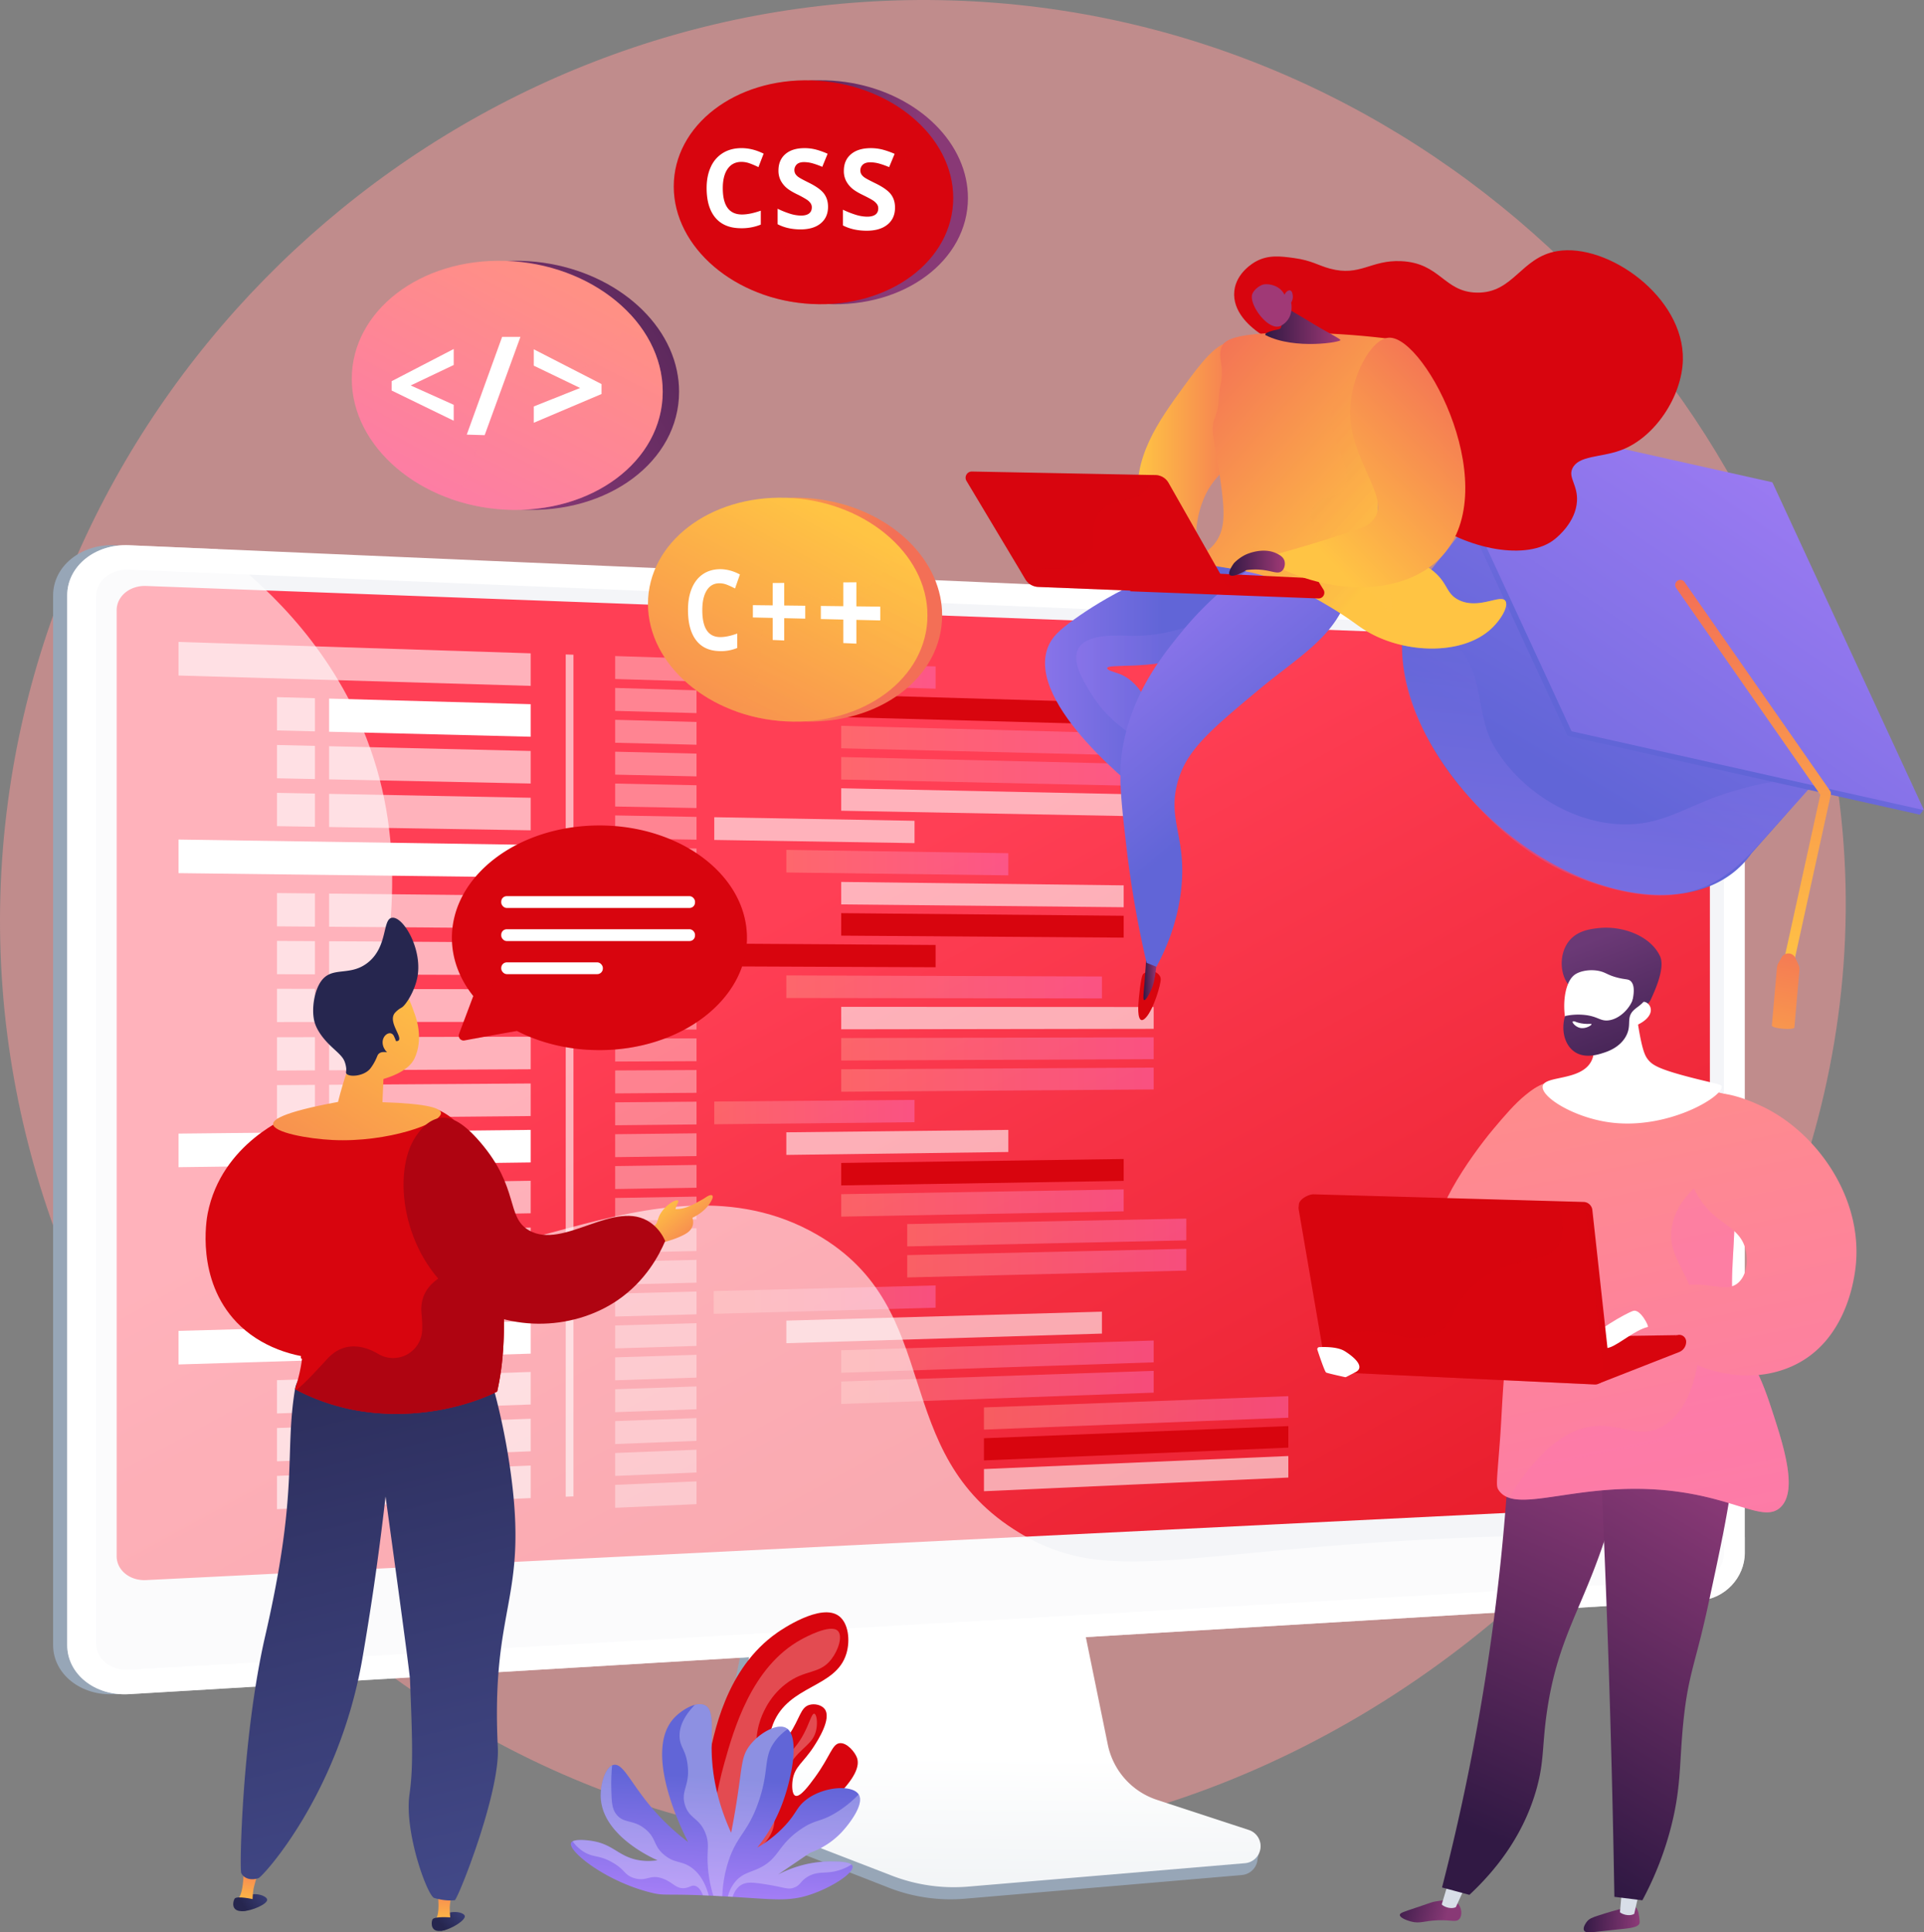 <?xml version="1.0" encoding="UTF-8"?>
<svg xmlns="http://www.w3.org/2000/svg" xmlns:xlink="http://www.w3.org/1999/xlink" viewBox="0 0 2900.18 2912.26">
  <rect x="0" y="0" width="2900.18" height="2912.26" fill="#808080" stroke="none"/>
  <defs>
    <linearGradient id="linear-gradient" x1="1571.18" y1="3308.95" x2="1577.98" y2="2731.19" gradientUnits="userSpaceOnUse">
      <stop offset="0.49" stop-color="#ebeff2"></stop>
      <stop offset="1" stop-color="#fff"></stop>
    </linearGradient>
    <linearGradient id="linear-gradient-2" x1="1285.48" y1="1444.4" x2="2404.51" y2="3496.83" gradientUnits="userSpaceOnUse">
      <stop offset="0" stop-color="#ff3f55"></stop>
      <stop offset="1" stop-color="#d8050e"></stop>
    </linearGradient>
    <linearGradient id="linear-gradient-3" x1="1268.02" y1="1116.6" x2="1739.03" y2="1116.6" gradientUnits="userSpaceOnUse">
      <stop offset="0" stop-color="#ff9085"></stop>
      <stop offset="1" stop-color="#fb6fbb"></stop>
    </linearGradient>
    <linearGradient id="linear-gradient-4" x1="1268.02" y1="1162.98" x2="1739.03" y2="1162.98" xlink:href="#linear-gradient-3"></linearGradient>
    <linearGradient id="linear-gradient-5" x1="1185.28" y1="1300.07" x2="1519.93" y2="1300.07" xlink:href="#linear-gradient-3"></linearGradient>
    <linearGradient id="linear-gradient-6" x1="1075.84" y1="1015.77" x2="1410.28" y2="1015.77" xlink:href="#linear-gradient-3"></linearGradient>
    <linearGradient id="linear-gradient-7" x1="1268.02" y1="2044.63" x2="1739.03" y2="2044.63" xlink:href="#linear-gradient-3"></linearGradient>
    <linearGradient id="linear-gradient-8" x1="1268.02" y1="2091" x2="1739.03" y2="2091" xlink:href="#linear-gradient-3"></linearGradient>
    <linearGradient id="linear-gradient-9" x1="1483.19" y1="2129.41" x2="1942" y2="2129.41" xlink:href="#linear-gradient-3"></linearGradient>
    <linearGradient id="linear-gradient-10" x1="1075.84" y1="1958.71" x2="1410.28" y2="1958.71" xlink:href="#linear-gradient-3"></linearGradient>
    <linearGradient id="linear-gradient-11" x1="1185.28" y1="1487.42" x2="1661.02" y2="1487.42" xlink:href="#linear-gradient-3"></linearGradient>
    <linearGradient id="linear-gradient-12" x1="1268.02" y1="1580.86" x2="1739.03" y2="1580.86" xlink:href="#linear-gradient-3"></linearGradient>
    <linearGradient id="linear-gradient-13" x1="1268.02" y1="1627.24" x2="1739.03" y2="1627.24" xlink:href="#linear-gradient-3"></linearGradient>
    <linearGradient id="linear-gradient-14" x1="1076.67" y1="1676.06" x2="1378.51" y2="1676.06" xlink:href="#linear-gradient-3"></linearGradient>
    <linearGradient id="linear-gradient-15" x1="1268.02" y1="1813.12" x2="1693.79" y2="1813.12" xlink:href="#linear-gradient-3"></linearGradient>
    <linearGradient id="linear-gradient-16" x1="1367.53" y1="1857.55" x2="1788.18" y2="1857.55" xlink:href="#linear-gradient-3"></linearGradient>
    <linearGradient id="linear-gradient-17" x1="1367.53" y1="1903.71" x2="1788.18" y2="1903.71" xlink:href="#linear-gradient-3"></linearGradient>
    <linearGradient id="linear-gradient-18" x1="-97.58" y1="245.77" x2="274.13" y2="1154.93" gradientTransform="matrix(-0.99, -0.15, -0.15, 0.99, 2884.51, 154.7)" gradientUnits="userSpaceOnUse">
      <stop offset="0" stop-color="#aa80f9"></stop>
      <stop offset="1" stop-color="#6165d7"></stop>
    </linearGradient>
    <linearGradient id="linear-gradient-19" x1="210.41" y1="1315.24" x2="224.67" y2="918.95" xlink:href="#linear-gradient-18"></linearGradient>
    <linearGradient id="linear-gradient-20" x1="-2211.79" y1="-1323.33" x2="-2276.64" y2="-839.58" gradientTransform="matrix(-0.78, -0.63, -0.63, 0.78, 144.87, 261.93)" xlink:href="#linear-gradient-18"></linearGradient>
    <linearGradient id="linear-gradient-21" x1="-2220.99" y1="-1460.29" x2="-2305.65" y2="-384.4" gradientTransform="matrix(-0.78, -0.63, -0.63, 0.78, 144.87, 261.93)" xlink:href="#linear-gradient-18"></linearGradient>
    <linearGradient id="linear-gradient-22" x1="-33.48" y1="1403.52" x2="28.67" y2="822.52" gradientTransform="matrix(-0.99, -0.15, -0.15, 0.99, 2884.51, 154.7)" gradientUnits="userSpaceOnUse">
      <stop offset="0" stop-color="#ffc444"></stop>
      <stop offset="1" stop-color="#f36f56"></stop>
    </linearGradient>
    <linearGradient id="linear-gradient-23" x1="6669.63" y1="2349.11" x2="6706.87" y2="2001" gradientTransform="translate(-3712.34 -1107.59) rotate(5.03)" xlink:href="#linear-gradient-22"></linearGradient>
    <linearGradient id="linear-gradient-24" x1="2385.73" y1="1565.72" x2="2105.11" y2="2911.17" gradientTransform="matrix(-1, 0, 0, 1, 4700.29, 0)" xlink:href="#linear-gradient-3"></linearGradient>
    <linearGradient id="linear-gradient-25" x1="-546.88" y1="3014.42" x2="-462.84" y2="3014.42" gradientTransform="matrix(1, 0.03, -0.03, 1, 3101.15, -22.47)" gradientUnits="userSpaceOnUse">
      <stop offset="0" stop-color="#311944"></stop>
      <stop offset="1" stop-color="#893976"></stop>
    </linearGradient>
    <linearGradient id="linear-gradient-26" x1="46.06" y1="3296.81" x2="135.35" y2="3296.81" gradientTransform="matrix(0.96, 0.27, -0.27, 0.96, 3024.16, -239.19)" xlink:href="#linear-gradient-25"></linearGradient>
    <linearGradient id="linear-gradient-27" x1="2476.38" y1="2806.48" x2="2238.22" y2="2269.63" gradientTransform="matrix(-1, 0, 0, 1, 4700.29, 0)" xlink:href="#linear-gradient-25"></linearGradient>
    <linearGradient id="linear-gradient-28" x1="1882.3" y1="3017.25" x2="1644.16" y2="2480.41" gradientTransform="matrix(-0.99, -0.12, -0.12, 0.99, 4578.67, 67.87)" xlink:href="#linear-gradient-25"></linearGradient>
    <linearGradient id="linear-gradient-29" x1="2288.57" y1="1545.45" x2="2007.94" y2="2890.9" gradientTransform="matrix(-1, 0, 0, 1, 4700.29, 0)" xlink:href="#linear-gradient-3"></linearGradient>
    <linearGradient id="linear-gradient-30" x1="2047.23" y1="2696.13" x2="2153.73" y2="2190.24" gradientTransform="matrix(-1, 0, 0, 1, 4700.29, 0)" xlink:href="#linear-gradient-3"></linearGradient>
    <linearGradient id="linear-gradient-31" x1="2096.33" y1="1505.36" x2="1815.7" y2="2850.81" gradientTransform="matrix(-1, 0, 0, 1, 4700.29, 0)" xlink:href="#linear-gradient-3"></linearGradient>
    <linearGradient id="linear-gradient-32" x1="-677.1" y1="1593.23" x2="-779.01" y2="1334.4" gradientTransform="translate(3276.34 164.06) rotate(0.21)" gradientUnits="userSpaceOnUse">
      <stop offset="0" stop-color="#311944"></stop>
      <stop offset="1" stop-color="#6b3976"></stop>
    </linearGradient>
    <linearGradient id="linear-gradient-33" x1="-708.24" y1="1605.63" x2="-810.25" y2="1346.53" xlink:href="#linear-gradient-32"></linearGradient>
    <linearGradient id="linear-gradient-34" x1="1044.37" y1="2942.02" x2="1086.06" y2="2979.1" gradientTransform="matrix(-0.99, -0.14, -0.14, 0.99, 1940.2, 160.52)" gradientUnits="userSpaceOnUse">
      <stop offset="0" stop-color="#444b8c"></stop>
      <stop offset="1" stop-color="#26264f"></stop>
    </linearGradient>
    <linearGradient id="linear-gradient-35" x1="159.26" y1="2979.16" x2="159.26" y2="2906.53" gradientTransform="matrix(-0.99, -0.14, -0.14, 0.99, 1024, 31.01)" xlink:href="#linear-gradient-22"></linearGradient>
    <linearGradient id="linear-gradient-36" x1="1048.56" y1="2937.31" x2="1090.25" y2="2974.39" xlink:href="#linear-gradient-34"></linearGradient>
    <linearGradient id="linear-gradient-37" x1="1091.84" y1="2950.55" x2="1133.53" y2="2987.63" gradientTransform="matrix(-1, 0, 0, 1, 1881.11, 0)" xlink:href="#linear-gradient-34"></linearGradient>
    <linearGradient id="linear-gradient-38" x1="206.69" y1="2987.71" x2="206.69" y2="2915.08" gradientTransform="matrix(-1, 0, 0, 1, 955.8, 0)" xlink:href="#linear-gradient-22"></linearGradient>
    <linearGradient id="linear-gradient-39" x1="530.85" y1="3021.01" x2="258.98" y2="1923.37" gradientTransform="translate(221.69)" xlink:href="#linear-gradient-34"></linearGradient>
    <linearGradient id="linear-gradient-40" x1="1096.03" y1="2945.84" x2="1137.73" y2="2982.92" gradientTransform="matrix(-1, 0, 0, 1, 1881.11, 0)" xlink:href="#linear-gradient-34"></linearGradient>
    <linearGradient id="linear-gradient-41" x1="1206.8" y1="1434.45" x2="1548.53" y2="1864.39" gradientTransform="matrix(-1, 0.1, 0.1, 1, 1820.38, 7.78)" xlink:href="#linear-gradient-22"></linearGradient>
    <linearGradient id="linear-gradient-42" x1="1221.22" y1="1423" x2="1562.94" y2="1852.92" gradientTransform="matrix(-1, 0.1, 0.1, 1, 1820.38, 7.78)" xlink:href="#linear-gradient-22"></linearGradient>
    <linearGradient id="linear-gradient-43" x1="1081.01" y1="1890.54" x2="1143.39" y2="1969.02" gradientTransform="matrix(1, 0, 0, 1, 0, 0)" xlink:href="#linear-gradient-22"></linearGradient>
    <linearGradient id="linear-gradient-44" x1="-3143.96" y1="779.3" x2="-2971.69" y2="779.3" gradientTransform="translate(4938.56)" xlink:href="#linear-gradient-22"></linearGradient>
    <linearGradient id="linear-gradient-45" x1="-2439.03" y1="1102.74" x2="-2104.97" y2="1102.74" gradientTransform="translate(3936.97)" xlink:href="#linear-gradient-18"></linearGradient>
    <linearGradient id="linear-gradient-46" x1="-2282" y1="1115.3" x2="-1947.94" y2="1115.3" gradientTransform="translate(3936.97)" xlink:href="#linear-gradient-18"></linearGradient>
    <linearGradient id="linear-gradient-47" x1="1803.32" y1="1551.63" x2="1825.04" y2="1551.63" gradientUnits="userSpaceOnUse">
      <stop offset="0" stop-color="#311944"></stop>
      <stop offset="1" stop-color="#a03976"></stop>
    </linearGradient>
    <linearGradient id="linear-gradient-48" x1="-2260.65" y1="895.32" x2="-1961.13" y2="1259.26" gradientTransform="translate(3936.97)" xlink:href="#linear-gradient-18"></linearGradient>
    <linearGradient id="linear-gradient-49" x1="1025.07" y1="906.11" x2="1346.78" y2="616.86" gradientTransform="matrix(-1, 0, 0, 1, 3217.7, 0)" xlink:href="#linear-gradient-22"></linearGradient>
    <linearGradient id="linear-gradient-50" x1="1986.98" y1="574.09" x2="2100.4" y2="574.09" xlink:href="#linear-gradient-47"></linearGradient>
    <linearGradient id="linear-gradient-51" x1="2001.34" y1="868.08" x2="1998.89" y2="644.23" xlink:href="#linear-gradient-47"></linearGradient>
    <linearGradient id="linear-gradient-52" x1="1035.64" y1="917.87" x2="1357.36" y2="628.62" gradientTransform="matrix(-1, 0, 0, 1, 3217.7, 0)" xlink:href="#linear-gradient-22"></linearGradient>
    <linearGradient id="linear-gradient-53" x1="1158.38" y1="903.95" x2="912.7" y2="662.2" gradientTransform="matrix(-1, 0, 0, 1, 3217.7, 0)" xlink:href="#linear-gradient-22"></linearGradient>
    <linearGradient id="linear-gradient-54" x1="1932.49" y1="932.35" x2="2016.47" y2="932.35" xlink:href="#linear-gradient-47"></linearGradient>
    <linearGradient id="linear-gradient-55" x1="-224.73" y1="2925.91" x2="-246.28" y2="2729.95" gradientTransform="matrix(-1, 0.05, 0.05, 1, 772.5, 44.29)" xlink:href="#linear-gradient-18"></linearGradient>
    <linearGradient id="linear-gradient-56" x1="1114.23" y1="322.7" x2="1433.01" y2="398" gradientTransform="matrix(1, 0, 0, 1, 0, 0)" xlink:href="#linear-gradient-25"></linearGradient>
    <linearGradient id="linear-gradient-57" x1="1329.25" y1="389.16" x2="784.46" y2="714.91" gradientTransform="matrix(1, 0, 0, 1, 0, 0)" xlink:href="#linear-gradient-25"></linearGradient>
    <linearGradient id="linear-gradient-58" x1="-1801.32" y1="511.69" x2="-1497.23" y2="1075.69" gradientTransform="matrix(-1, 0, 0, 1, -874.64, 0)" xlink:href="#linear-gradient-3"></linearGradient>
    <linearGradient id="linear-gradient-59" x1="-1890.45" y1="548.95" x2="-1592.46" y2="1146.96" gradientTransform="matrix(-1, 0, 0, 1, -874.64, 0)" xlink:href="#linear-gradient-3"></linearGradient>
    <linearGradient id="linear-gradient-60" x1="1075.37" y1="951.76" x2="1394.15" y2="1027.06" gradientTransform="matrix(1, 0, 0, 1, 0, 0)" xlink:href="#linear-gradient-22"></linearGradient>
    <linearGradient id="linear-gradient-61" x1="-2215.7" y1="865.2" x2="-1942.41" y2="1372.08" gradientTransform="matrix(-1, 0, 0, 1, -874.64, 0)" xlink:href="#linear-gradient-22"></linearGradient>
    <linearGradient id="linear-gradient-62" x1="-2295.8" y1="898.69" x2="-2027.99" y2="1436.13" gradientTransform="matrix(-1, 0, 0, 1, -874.64, 0)" xlink:href="#linear-gradient-22"></linearGradient>
  </defs>
  <title>web-development-icon-1</title>
  <g style="isolation:isolate">
    <g id="Illustration">
      <path d="M1514.17,84.14C801.92,62.51,185,594,91.76,1291.33c-101.92,762.46,459,1448.49,1149.18,1558.37,858.48,136.67,1691.14-654,1616.38-1511.72C2801,691.75,2238.18,106.12,1514.17,84.14Z" transform="translate(-79.75 -83.5)" style="fill:#f99;opacity:0.5"></path>
      <path d="M1819.11,2812.74a112,112,0,0,1-74.25-84.31l-55.19-273.15L1217.57,2472l-58.1,284.56c-8.14,39.85,24.43,79.84,62,94.51l197.52,77.29a256.89,256.89,0,0,0,115.47,16.74l417.43-35.71a25.9,25.9,0,0,0,23.41-22.94c1.42-12.31,10-26.13-1.67-30Z" transform="translate(-79.75 -83.5)" style="fill:#97a6b7"></path>
      <path d="M1823.79,2796.13a111,111,0,0,1-74.18-83.26l-55.13-269.71-460.6,16.57-58,281a82.2,82.2,0,0,0,50.85,93.31L1424,2910.33a259.24,259.24,0,0,0,115.36,16.53l417-35.26a25.73,25.73,0,0,0,5.84-50.09Z" transform="translate(-79.75 -83.5)" style="fill:url(#linear-gradient)"></path>
      <path d="M252.89,2636.83c-51.2,3.05-93.08-30.16-93.08-74.06V980.8c0-43.89,41.88-77.78,93.08-75.56l2377.9,164.62c37.58,1.62,57.75-28.72,57.75,8.61V2423.92c0,37.33-30.43,69.52-68,71.76Z" transform="translate(-79.75 -83.5)" style="fill:#97a6b7"></path>
      <path d="M274.17,2636.83c-51.2,3.05-93.08-30.16-93.08-74.06V980.8c0-43.89,41.88-77.78,93.08-75.56L2641.8,1007.82c37.58,1.63,68,33.32,68,70.65V2423.92c0,37.33-30.44,69.52-68,71.76Z" transform="translate(-79.75 -83.5)" style="fill:#fff"></path>
      <path d="M2641.8,1039.49,274.17,942.09c-27.37-1.13-49.62,17-49.62,40.39V2560.39c0,23.43,22.25,41.16,49.62,39.58L2641.8,2464c20.14-1.16,36.43-18.33,36.43-38.36V1077.25C2678.23,1057.22,2661.94,1040.32,2641.8,1039.49Z" transform="translate(-79.75 -83.5)" style="fill:#d8dee8;opacity:0.3;mix-blend-mode:multiply"></path>
      <path d="M2624.2,2350.17,299.83,2464.91c-24.4,1.2-44.23-14.93-44.23-36V1003.21c0-21.11,19.83-37.47,44.23-36.57l2324.37,86.28a34.47,34.47,0,0,1,33,34.15V2315.62A35,35,0,0,1,2624.2,2350.17Z" transform="translate(-79.75 -83.5)" style="fill:url(#linear-gradient-2)"></path>
      <polygon points="799.93 1033.7 269.09 1018.09 269.09 967.48 799.93 984.65 799.93 1033.7" style="fill:#fff;opacity:0.6;mix-blend-mode:soft-light"></polygon>
      <polygon points="1049.91 1027.06 927.29 1023.35 927.29 988.77 1049.91 992.73 1049.91 1027.06" style="fill:#fff;opacity:0.36;mix-blend-mode:soft-light"></polygon>
      <polygon points="1049.91 1074.74 927.29 1071.39 927.29 1036.81 1049.91 1040.42 1049.91 1074.74" style="fill:#fff;opacity:0.36;mix-blend-mode:soft-light"></polygon>
      <polygon points="1661.02 1091.47 1185.28 1078.45 1185.28 1044.41 1661.02 1058.42 1661.02 1091.47" style="fill:#d8050e"></polygon>
      <polygon points="1739.03 1139.3 1268.02 1127.77 1268.02 1093.9 1739.03 1106.41 1739.03 1139.3" style="opacity:0.5;fill:url(#linear-gradient-3)"></polygon>
      <polygon points="1739.03 1185 1268.02 1174.83 1268.02 1140.96 1739.03 1152.11 1739.03 1185" style="opacity:0.5;fill:url(#linear-gradient-4)"></polygon>
      <polygon points="1739.03 1230.69 1268.02 1221.89 1268.02 1188.02 1739.03 1197.81 1739.03 1230.69" style="fill:#fff;opacity:0.6;mix-blend-mode:soft-light"></polygon>
      <polygon points="1049.91 1122.43 927.29 1119.43 927.29 1084.85 1049.91 1088.11 1049.91 1122.43" style="fill:#fff;opacity:0.36;mix-blend-mode:soft-light"></polygon>
      <polygon points="1049.91 1170.12 927.29 1167.47 927.29 1132.9 1049.91 1135.8 1049.91 1170.12" style="fill:#fff;opacity:0.36;mix-blend-mode:soft-light"></polygon>
      <polygon points="1049.91 1217.81 927.29 1215.52 927.29 1180.94 1049.91 1183.49 1049.91 1217.81" style="fill:#fff;opacity:0.36;mix-blend-mode:soft-light"></polygon>
      <polygon points="1049.91 1265.5 927.29 1263.56 927.29 1228.98 1049.91 1231.17 1049.91 1265.5" style="fill:#fff;opacity:0.36;mix-blend-mode:soft-light"></polygon>
      <polygon points="1378.51 1270.69 1076.67 1265.92 1076.67 1231.65 1378.51 1237.05 1378.51 1270.69" style="fill:#fff;opacity:0.6;mix-blend-mode:soft-light"></polygon>
      <polygon points="1049.91 1313.18 927.29 1311.6 927.29 1277.02 1049.91 1278.86 1049.91 1313.18" style="fill:#fff;opacity:0.36;mix-blend-mode:soft-light"></polygon>
      <polygon points="1049.91 1360.87 927.29 1359.64 927.29 1325.07 1049.91 1326.55 1049.91 1360.87" style="fill:#fff;opacity:0.36;mix-blend-mode:soft-light"></polygon>
      <polygon points="1049.91 1408.56 927.29 1407.69 927.29 1373.11 1049.91 1374.24 1049.91 1408.56" style="fill:#fff;opacity:0.36;mix-blend-mode:soft-light"></polygon>
      <polygon points="1519.93 1319.26 1185.28 1314.93 1185.28 1280.89 1519.93 1285.91 1519.93 1319.26" style="opacity:0.5;fill:url(#linear-gradient-5)"></polygon>
      <polygon points="1693.79 1367.33 1268.02 1363.06 1268.02 1329.19 1693.79 1334.35 1693.79 1367.33" style="fill:#fff;opacity:0.6;mix-blend-mode:soft-light"></polygon>
      <polygon points="1693.79 1413.15 1268.02 1410.12 1268.02 1376.25 1693.79 1380.17 1693.79 1413.15" style="fill:#d8050e"></polygon>
      <polygon points="1049.91 1456.25 927.29 1455.73 927.29 1421.15 1049.91 1421.93 1049.91 1456.25" style="fill:#fff;opacity:0.36;mix-blend-mode:soft-light"></polygon>
      <polygon points="1049.91 1503.94 927.29 1503.77 927.29 1469.19 1049.91 1469.62 1049.91 1503.94" style="fill:#fff;opacity:0.36;mix-blend-mode:soft-light"></polygon>
      <polygon points="1049.91 1551.63 927.29 1551.82 927.29 1517.24 1049.91 1517.3 1049.91 1551.63" style="fill:#fff;opacity:0.36;mix-blend-mode:soft-light"></polygon>
      <polygon points="1049.91 1599.32 927.29 1599.86 927.29 1565.28 1049.91 1564.99 1049.91 1599.32" style="fill:#fff;opacity:0.36;mix-blend-mode:soft-light"></polygon>
      <polygon points="1049.91 1647 927.29 1647.9 927.29 1613.32 1049.91 1612.68 1049.91 1647" style="fill:#fff;opacity:0.36;mix-blend-mode:soft-light"></polygon>
      <polygon points="1049.91 1694.69 927.29 1695.94 927.29 1661.37 1049.91 1660.37 1049.91 1694.69" style="fill:#fff;opacity:0.36;mix-blend-mode:soft-light"></polygon>
      <polygon points="1049.91 1742.38 927.29 1743.99 927.29 1709.41 1049.91 1708.06 1049.91 1742.38" style="fill:#fff;opacity:0.36;mix-blend-mode:soft-light"></polygon>
      <polygon points="1049.91 1790.07 927.29 1792.03 927.29 1757.45 1049.91 1755.74 1049.91 1790.07" style="fill:#fff;opacity:0.36;mix-blend-mode:soft-light"></polygon>
      <polygon points="1049.91 1837.76 927.29 1840.07 927.29 1805.49 1049.91 1803.43 1049.91 1837.76" style="fill:#fff;opacity:0.36;mix-blend-mode:soft-light"></polygon>
      <polygon points="1049.91 1885.44 927.29 1888.12 927.29 1853.54 1049.91 1851.12 1049.91 1885.44" style="fill:#fff;opacity:0.36;mix-blend-mode:soft-light"></polygon>
      <polygon points="1049.91 1933.13 927.29 1936.16 927.29 1901.58 1049.91 1898.81 1049.91 1933.13" style="fill:#fff;opacity:0.36;mix-blend-mode:soft-light"></polygon>
      <polygon points="1049.91 1980.82 927.29 1984.2 927.29 1949.62 1049.91 1946.5 1049.91 1980.82" style="fill:#fff;opacity:0.36;mix-blend-mode:soft-light"></polygon>
      <polygon points="1049.91 2028.51 927.29 2032.24 927.29 1997.66 1049.91 1994.19 1049.91 2028.51" style="fill:#fff;opacity:0.36;mix-blend-mode:soft-light"></polygon>
      <polygon points="1049.91 2076.2 927.29 2080.29 927.29 2045.71 1049.91 2041.87 1049.91 2076.2" style="fill:#fff;opacity:0.36;mix-blend-mode:soft-light"></polygon>
      <polygon points="1049.91 2123.89 927.29 2128.33 927.29 2093.75 1049.91 2089.56 1049.91 2123.89" style="fill:#fff;opacity:0.36;mix-blend-mode:soft-light"></polygon>
      <polygon points="1049.91 2171.57 927.29 2176.37 927.29 2141.79 1049.91 2137.25 1049.91 2171.57" style="fill:#fff;opacity:0.36;mix-blend-mode:soft-light"></polygon>
      <polygon points="1049.91 2219.26 927.29 2224.41 927.29 2189.84 1049.91 2184.94 1049.91 2219.26" style="fill:#fff;opacity:0.36;mix-blend-mode:soft-light"></polygon>
      <polygon points="1049.91 2266.95 927.29 2272.46 927.29 2237.88 1049.91 2232.63 1049.91 2266.95" style="fill:#fff;opacity:0.36;mix-blend-mode:soft-light"></polygon>
      <polygon points="1410.28 1037.96 1075.84 1027.84 1075.84 993.57 1410.28 1004.39 1410.28 1037.96" style="opacity:0.5;fill:url(#linear-gradient-6)"></polygon>
      <polygon points="1661.02 2009.9 1185.28 2024.39 1185.28 1990.35 1661.02 1976.85 1661.02 2009.9" style="fill:#fff;opacity:0.6;mix-blend-mode:soft-light"></polygon>
      <polygon points="1739.03 2053.22 1268.02 2068.93 1268.02 2035.06 1739.03 2020.33 1739.03 2053.22" style="opacity:0.5;fill:url(#linear-gradient-7)"></polygon>
      <polygon points="1739.03 2098.92 1268.02 2115.98 1268.02 2082.11 1739.03 2066.03 1739.03 2098.92" style="opacity:0.5;fill:url(#linear-gradient-8)"></polygon>
      <polygon points="1942 2136.67 1483.19 2154.62 1483.19 2121.2 1942 2104.2 1942 2136.67" style="opacity:0.5;fill:url(#linear-gradient-9)"></polygon>
      <polygon points="1942 2181.78 1483.19 2201.06 1483.19 2167.64 1942 2149.31 1942 2181.78" style="fill:#d8050e"></polygon>
      <polygon points="1942 2226.89 1483.19 2247.49 1483.19 2214.07 1942 2194.42 1942 2226.89" style="fill:#fff;opacity:0.6;mix-blend-mode:soft-light"></polygon>
      <polygon points="1410.28 1970.89 1075.84 1980.11 1075.84 1945.84 1410.28 1937.32 1410.28 1970.89" style="opacity:0.5;fill:url(#linear-gradient-10)"></polygon>
      <polygon points="1661.02 1504.76 1185.28 1504.12 1185.28 1470.08 1661.02 1471.71 1661.02 1504.76" style="opacity:0.5;fill:url(#linear-gradient-11)"></polygon>
      <polygon points="1739.03 1550.57 1268.02 1551.29 1268.02 1517.42 1739.03 1517.68 1739.03 1550.57" style="fill:#fff;opacity:0.6;mix-blend-mode:soft-light"></polygon>
      <polygon points="1739.03 1596.26 1268.02 1598.35 1268.02 1564.48 1739.03 1563.37 1739.03 1596.26" style="opacity:0.5;fill:url(#linear-gradient-12)"></polygon>
      <polygon points="1739.03 1641.96 1268.02 1645.41 1268.02 1611.54 1739.03 1609.07 1739.03 1641.96" style="opacity:0.5;fill:url(#linear-gradient-13)"></polygon>
      <polygon points="1378.51 1691.34 1076.67 1694.42 1076.67 1660.15 1378.51 1657.7 1378.51 1691.34" style="opacity:0.5;fill:url(#linear-gradient-14)"></polygon>
      <polygon points="1519.93 1736.22 1185.28 1740.61 1185.28 1706.56 1519.93 1702.88 1519.93 1736.22" style="fill:#fff;opacity:0.6;mix-blend-mode:soft-light"></polygon>
      <polygon points="1693.79 1779.77 1268.02 1786.58 1268.02 1752.71 1693.79 1746.79 1693.79 1779.77" style="fill:#d8050e"></polygon>
      <polygon points="1693.79 1825.6 1268.02 1833.64 1268.02 1799.77 1693.79 1792.61 1693.79 1825.6" style="opacity:0.5;fill:url(#linear-gradient-15)"></polygon>
      <polygon points="1788.18 1869.37 1367.53 1878.53 1367.53 1844.87 1788.18 1836.58 1788.18 1869.37" style="opacity:0.5;fill:url(#linear-gradient-16)"></polygon>
      <polygon points="1788.18 1914.92 1367.53 1925.3 1367.53 1891.63 1788.18 1882.13 1788.18 1914.92" style="opacity:0.5;fill:url(#linear-gradient-17)"></polygon>
      <polygon points="1410.28 1457.78 1075.84 1456.36 1075.84 1422.09 1410.28 1424.21 1410.28 1457.78" style="fill:#d8050e"></polygon>
      <polygon points="799.93 1110.36 496.09 1102.81 496.09 1052.86 799.93 1061.3 799.93 1110.36" style="fill:#fff;mix-blend-mode:soft-light"></polygon>
      <polygon points="417.5 1100.86 474.73 1102.28 474.73 1052.27 417.5 1050.68 417.5 1100.86" style="fill:#fff;opacity:0.6;mix-blend-mode:soft-light"></polygon>
      <polygon points="799.93 1180.87 496.09 1174.61 496.09 1124.66 799.93 1131.82 799.93 1180.87" style="fill:#fff;opacity:0.6;mix-blend-mode:soft-light"></polygon>
      <polygon points="417.5 1172.99 474.73 1174.17 474.73 1124.16 417.5 1122.81 417.5 1172.99" style="fill:#fff;opacity:0.6;mix-blend-mode:soft-light"></polygon>
      <polygon points="799.93 1251.39 496.09 1246.41 496.09 1196.46 799.93 1202.34 799.93 1251.39" style="fill:#fff;opacity:0.6;mix-blend-mode:soft-light"></polygon>
      <polygon points="417.5 1245.12 474.73 1246.06 474.73 1196.05 417.5 1194.94 417.5 1245.12" style="fill:#fff;opacity:0.6;mix-blend-mode:soft-light"></polygon>
      <polygon points="799.93 1751.95 269.09 1759.11 269.09 1708.5 799.93 1702.89 799.93 1751.95" style="fill:#fff;mix-blend-mode:soft-light"></polygon>
      <polygon points="799.93 1828.6 496.09 1834.09 496.09 1784.14 799.93 1779.55 799.93 1828.6" style="fill:#fff;opacity:0.6;mix-blend-mode:soft-light"></polygon>
      <polygon points="417.5 1835.51 474.73 1834.47 474.73 1784.46 417.5 1785.33 417.5 1835.51" style="fill:#fff;opacity:0.6;mix-blend-mode:soft-light"></polygon>
      <polygon points="799.93 1899.12 496.09 1905.89 496.09 1855.94 799.93 1850.06 799.93 1899.12" style="fill:#fff;opacity:0.6;mix-blend-mode:soft-light"></polygon>
      <polygon points="417.5 1907.64 474.73 1906.36 474.73 1856.35 417.5 1857.46 417.5 1907.64" style="fill:#fff;opacity:0.6;mix-blend-mode:soft-light"></polygon>
      <polygon points="799.93 1969.64 496.09 1977.68 496.09 1927.74 799.93 1920.58 799.93 1969.64" style="fill:#fff;opacity:0.6;mix-blend-mode:soft-light"></polygon>
      <polygon points="417.5 1979.77 474.73 1978.25 474.73 1928.24 417.5 1929.59 417.5 1979.77" style="fill:#fff;opacity:0.6;mix-blend-mode:soft-light"></polygon>
      <polygon points="799.93 1322.39 269.09 1315.93 269.09 1265.32 799.93 1273.33 799.93 1322.39" style="fill:#fff;mix-blend-mode:soft-light"></polygon>
      <polygon points="799.93 1399.04 496.09 1396.73 496.09 1346.79 799.93 1349.98 799.93 1399.04" style="fill:#fff;opacity:0.6;mix-blend-mode:soft-light"></polygon>
      <polygon points="417.5 1396.13 474.73 1396.57 474.73 1346.56 417.5 1345.96 417.5 1396.13" style="fill:#fff;opacity:0.6;mix-blend-mode:soft-light"></polygon>
      <polygon points="799.93 1469.56 496.09 1468.53 496.09 1418.58 799.93 1420.5 799.93 1469.56" style="fill:#fff;opacity:0.6;mix-blend-mode:soft-light"></polygon>
      <polygon points="417.5 1468.26 474.73 1468.46 474.73 1418.45 417.5 1418.09 417.5 1468.26" style="fill:#fff;opacity:0.6;mix-blend-mode:soft-light"></polygon>
      <polygon points="799.93 1611.51 496.09 1613.06 496.09 1563.11 799.93 1562.45 799.93 1611.51" style="fill:#fff;opacity:0.6;mix-blend-mode:soft-light"></polygon>
      <polygon points="417.5 1613.46 474.73 1613.17 474.73 1563.16 417.5 1563.28 417.5 1613.46" style="fill:#fff;opacity:0.6;mix-blend-mode:soft-light"></polygon>
      <polygon points="799.93 1682.03 496.09 1684.86 496.09 1634.91 799.93 1632.97 799.93 1682.03" style="fill:#fff;opacity:0.6;mix-blend-mode:soft-light"></polygon>
      <polygon points="417.5 1685.59 474.73 1685.06 474.73 1635.05 417.5 1635.41 417.5 1685.59" style="fill:#fff;opacity:0.6;mix-blend-mode:soft-light"></polygon>
      <polygon points="799.93 1540.08 496.09 1540.33 496.09 1490.38 799.93 1491.02 799.93 1540.08" style="fill:#fff;opacity:0.6;mix-blend-mode:soft-light"></polygon>
      <polygon points="417.5 1540.39 474.73 1540.35 474.73 1490.34 417.5 1490.22 417.5 1540.39" style="fill:#fff;opacity:0.6;mix-blend-mode:soft-light"></polygon>
      <polygon points="799.93 2040.13 269.09 2056.43 269.09 2005.81 799.93 1991.08 799.93 2040.13" style="fill:#fff;mix-blend-mode:soft-light"></polygon>
      <polygon points="799.93 2116.78 496.09 2127.5 496.09 2077.55 799.93 2067.73 799.93 2116.78" style="fill:#fff;opacity:0.6;mix-blend-mode:soft-light"></polygon>
      <polygon points="417.5 2130.27 474.73 2128.25 474.73 2078.24 417.5 2080.1 417.5 2130.27" style="fill:#fff;opacity:0.6;mix-blend-mode:soft-light"></polygon>
      <polygon points="799.93 2187.3 496.09 2199.3 496.09 2149.35 799.93 2138.25 799.93 2187.3" style="fill:#fff;opacity:0.6;mix-blend-mode:soft-light"></polygon>
      <polygon points="417.5 2202.4 474.73 2200.14 474.73 2150.13 417.5 2152.22 417.5 2202.4" style="fill:#fff;opacity:0.6;mix-blend-mode:soft-light"></polygon>
      <polygon points="799.93 2257.82 496.09 2271.1 496.09 2221.15 799.93 2208.76 799.93 2257.82" style="fill:#fff;opacity:0.6;mix-blend-mode:soft-light"></polygon>
      <polygon points="417.5 2274.53 474.73 2272.03 474.73 2222.02 417.5 2224.35 417.5 2274.53" style="fill:#fff;opacity:0.6;mix-blend-mode:soft-light"></polygon>
      <polygon points="864.43 2255.25 852.74 2255.76 852.74 986.36 864.43 986.74 864.43 2255.25" style="fill:#fff;opacity:0.6;mix-blend-mode:soft-light"></polygon>
      <path d="M2394.63,2397.76c-515.4,10.78-631.31,84.37-777.76-3.81-201.23-121.16-109.59-336.7-305.65-449.75-246.5-142.14-530.7,118.17-659.35-8.74-128.12-126.38,113.9-423.84-26.2-755.41-56.23-133.06-152-219.48-218.1-269l-133.4-5.78C223,903,181.09,936.91,181.09,980.8v1582c0,43.9,41.88,77.11,93.08,74.06L2641.8,2495.68c37.58-2.24,68-34.43,68-71.76V2400C2638.86,2397.49,2528.94,2395,2394.63,2397.76Z" transform="translate(-79.75 -83.5)" style="fill:#fff;opacity:0.6;mix-blend-mode:soft-light"></path>
      <path d="M2330.1,1320.5c126.71,114.93,288.07,145.27,369.34,72.23l0,0,.31-.36a129.35,129.35,0,0,0,9.58-9.45,139.24,139.24,0,0,0,10.59-13.24l98.26-110.65,20.41-23-147.09-129.38a480,480,0,0,0-81.14-95.15c-36.59-33.18-76.08-59.29-115.66-77.95L2347.51,804.12,2232.44,947.7c-.42.47-.89.9-1.31,1.36a130.79,130.79,0,0,0-11.8,15,141.7,141.7,0,0,0-14.16,26.55C2168.34,1081.34,2217.08,1217.94,2330.1,1320.5Z" transform="translate(-79.75 -83.5)" style="fill:url(#linear-gradient-18)"></path>
      <path d="M2329.19,1321.46c34.24,32.54,73,60,115.15,78.66,43.21,19.1,104.23,36.5,152,32.49,79.48-6.65,117-57,165.56-111.13,18.72-20.84,38.82-40.53,56.41-62.37-46.15-5.88-106.05,9.22-149.33,24.44-37.4,13.16-73,34.58-112.64,40.46-87.4,13-180.76-41.24-224.47-115.59C2305.19,1163,2315.82,1104,2281.52,1062c-22.17-27.2-56.46-42.08-76.35-71.32,3.56,5.24-8.85,42.41-9.74,50.31a218,218,0,0,0,.63,54.62c5.94,42.34,24,82.29,46.33,118.41A543.42,543.42,0,0,0,2329.19,1321.46Z" transform="translate(-79.75 -83.5)" style="opacity:0.3;mix-blend-mode:multiply;fill:url(#linear-gradient-19)"></path>
      <polygon points="2154.08 620.97 2664.87 735.26 2884.61 1210.32 2898.71 1221.69 2893.8 1227.78 2893.8 1227.78 2362.72 1109.08 2134.38 615.13 2134.38 615.13 2139.29 609.04 2154.08 620.97" style="fill:url(#linear-gradient-20)"></polygon>
      <polygon points="2671.63 726.88 2900.18 1220.99 2368.91 1102.12 2140.36 608.01 2671.63 726.88" style="fill:url(#linear-gradient-21)"></polygon>
      <path d="M2773,1550a7.76,7.76,0,0,0,8.75-6l57.67-262.74a7.75,7.75,0,0,0-1.21-6.08L2619,960.76a7.74,7.74,0,1,0-12.7,8.86l217.33,311.64-57,259.43a7.75,7.75,0,0,0,5.9,9.22Z" transform="translate(-79.75 -83.5)" style="fill:url(#linear-gradient-22)"></path>
      <path d="M2790.73,1537.58l-4.64-10.26a11.67,11.67,0,0,0-20.44-1.46l-5.52,9.77c-1.51,2.34-1.71,5.08-2,7.86l-7.54,85.63c-.16,1.84,6.88,4,16.68,4.82s17.1,0,17.27-1.84l7.55-85.87A17.12,17.12,0,0,0,2790.73,1537.58Z" transform="translate(-79.75 -83.5)" style="fill:url(#linear-gradient-23)"></path>
      <path d="M2251.91,1951.45c-24.41-26.07,43.18-124,79.35-166.91,31.61-37.49,64.09-76,104-71.14,35,4.28,69.1,41.22,71.14,76.61C2511.87,1885.24,2286.62,1988.5,2251.91,1951.45Z" transform="translate(-79.75 -83.5)" style="fill:url(#linear-gradient-24)"></path>
      <path d="M2545.05,2957.75c4.6,3.74,5.44,13.07,6,19.16.25,2.73.38,4.09.07,5.05-2.22,7-15.83,7.76-37.17,9.94-33.73,3.45-43.77,6.1-46.41,1.08-2.47-4.7,3.51-12.4,4.19-13.25,3.62-4.57,8.07-6.23,16.67-9.06,15.91-5.24,26.66-8.11,29.92-9C2538.64,2956.27,2542,2955.3,2545.05,2957.75Z" transform="translate(-79.75 -83.5)" style="fill:url(#linear-gradient-25)"></path>
      <path d="M2525,2926.94l-3.37,38.43c1,1.86,12.38,7.43,21.45,2.65l8.68-37.78Z" transform="translate(-79.75 -83.5)" style="fill:#d8dee8"></path>
      <path d="M2277.56,2952.81c5.5,6.08,6.76,17.29,2,22.8s-11.79,1.36-31.87,2c-21.5.64-27.12,5.72-41.73,1.69-5.91-1.63-16.34-5.59-16.14-9.81.14-3,5.45-4.49,23.18-10.44,25.17-8.43,25.06-8.89,30.4-9.77C2256.8,2947,2270.28,2944.78,2277.56,2952.81Z" transform="translate(-79.75 -83.5)" style="fill:url(#linear-gradient-26)"></path>
      <path d="M2263.78,2917.73,2253,2953.62c.81,1.92,11.78,8.34,21.19,4.27l16-34.82Z" transform="translate(-79.75 -83.5)" style="fill:#d8dee8"></path>
      <path d="M2359.62,2131.87a3361.43,3361.43,0,0,1-29.52,403.49,3360.88,3360.88,0,0,1-76.69,392.82l41.28,11.11c34.92-32.56,79-83.81,100.22-156.24,13.19-45,8.8-68.05,17.17-123.34,13.32-88,40.3-134.16,68.2-205.15,25.06-63.79,54.69-157.42,70.57-282.56Z" transform="translate(-79.75 -83.5)" style="fill:url(#linear-gradient-27)"></path>
      <path d="M2483.85,2120.36q12.65,230.05,20.6,468.59,5.91,179,8.76,353.34l42.18,5.21a491.36,491.36,0,0,0,44-113.52c15-60.19,11.54-95.94,18.12-158.32,7.39-70,18.12-85.21,37.13-173.48,38.57-179.13,57.86-268.7,14.83-324.41C2655.48,2159.68,2611.69,2114.31,2483.85,2120.36Z" transform="translate(-79.75 -83.5)" style="fill:url(#linear-gradient-28)"></path>
      <path d="M2688.74,1734.9a654.61,654.61,0,0,0-140.26-23.43c-84.29-4.76-126.43-7.14-156.29,12.93-69,46.35-15.58,153.34-43.81,418.57-4,37.87-4.94,76-7.85,114-4.84,62.88-5.94,66.3-1.56,72.67,27.43,40,129.79-20.31,279.83,3.51,83.94,13.33,122,44,145,21.89,26.82-25.83,3.82-95.31-16-155.11-22.73-68.66-36.77-69.54-49.68-121.24-13.48-54-5.33-81.87-3.23-167.08A1506.56,1506.56,0,0,0,2688.74,1734.9Z" transform="translate(-79.75 -83.5)" style="fill:url(#linear-gradient-29)"></path>
      <g style="opacity:0.3;mix-blend-mode:multiply">
        <path d="M2484.72,2232.82c39.22-3.07,64.66,19.1,98.51,1.82,46.41-23.69,61.32-97.41,58.37-149.58-4.5-79.27-49.76-100.16-42-151.4,4.22-27.71,24-64.5,95-102.08.94,31.63.76,58.59.23,80-2.1,85.21-10.25,113,3.23,167.08,12.91,51.7,27,52.58,49.68,121.24,19.81,59.8,42.81,129.28,16,155.11-23,22.15-61.07-8.56-145-21.89-129.28-20.53-223.11,21.33-264.17,7.75C2404.24,2258.91,2449.24,2235.59,2484.72,2232.82Z" transform="translate(-79.75 -83.5)" style="fill:url(#linear-gradient-30)"></path>
      </g>
      <path d="M2635.25,1740.34c28-23,84.32,3,99.38,10,83.94,38.83,159.31,143.46,140.64,254-2.8,16.58-15.79,94.15-81.47,131.74-59.27,33.91-139.3,25.19-203.41-22.85L2564.1,2090l-25.87-28a207.66,207.66,0,0,1,68.92-38c42.63-13.76,73.67,10.93,93.45-7.84,13.65-13,13.68-35.83,10.31-49.69-6.79-28-31.42-35.81-52-55.64C2610.62,1864.26,2601.72,1767.89,2635.25,1740.34Z" transform="translate(-79.75 -83.5)" style="fill:url(#linear-gradient-31)"></path>
      <polygon points="2153.03 2017.83 2528.42 2012.22 2428.6 2060.4 2152.07 2042.3 2153.03 2017.83" style="fill:#d8050e"></polygon>
      <path d="M2621.42,2105.7h0a16.72,16.72,0,0,1-11,15.7l-120,47-.55-32.6,118.25-40.1A10.38,10.38,0,0,1,2621.42,2105.7Z" transform="translate(-79.75 -83.5)" style="fill:#d8050e"></path>
      <path d="M2563.61,2083.48c2.31-.51-11.22-27.46-21.84-24.35s-62.56,33.21-67.28,45.6l-4.72,12.4s22.66,1.77,36.71-3S2544.88,2087.66,2563.61,2083.48Z" transform="translate(-79.75 -83.5)" style="fill:#fff"></path>
      <path d="M2480,1907.08,2506.43,2148c.91,8.31-10.73,20.69-19.08,20.3l-388.17-23.83a13.61,13.61,0,0,1-12.77-11.29l-48.72-232.69c-1.46-8.47,13.77-17.21,22.35-17L2466.82,1895A13.62,13.62,0,0,1,2480,1907.08Z" transform="translate(-79.75 -83.5)" style="fill:#d8050e"></path>
      <path d="M2471.09,1914.11,2497.55,2155a13.6,13.6,0,0,1-14.17,15.08L2090.3,2151.5a13.6,13.6,0,0,1-12.76-11.29l-40.16-233.75a13.6,13.6,0,0,1,13.79-15.91L2458,1902A13.6,13.6,0,0,1,2471.09,1914.11Z" transform="translate(-79.75 -83.5)" style="fill:#d8050e"></path>
      <path d="M2240.28,2095.05c34.32-14.55,22.21-42.29,62.74-76.86,53.46-45.6,108-25.82,127-61.17,5.94-11,8.78-28.13-1.57-55.86l29.46.83a13.6,13.6,0,0,1,13.14,12.12L2497.55,2155a13.6,13.6,0,0,1-14.17,15.08L2090.3,2151.5a13.6,13.6,0,0,1-12.76-11.29L2072,2108a148.63,148.63,0,0,1,42.81-16.05C2172.47,2080.22,2200.76,2111.8,2240.28,2095.05Z" transform="translate(-79.75 -83.5)" style="fill:#d8050e;opacity:0.3;mix-blend-mode:multiply"></path>
      <path d="M2065.54,2117.81a3.08,3.08,0,0,1,2.76-4c8.31-.42,27.57-.59,38.21,5.92,13.82,8.46,31.69,23.91,16.64,31.7l-14.05,7.28a3,3,0,0,1-2.06.28c-5-1.09-26-5.76-28.3-6.91C2076.65,2151,2068.64,2127.2,2065.54,2117.81Z" transform="translate(-79.75 -83.5)" style="fill:#fff"></path>
      <path d="M2543.5,1551.11a467.93,467.93,0,0,0,8.36,93.61c4.84,24.93,8.33,31.37,12.79,36.6,6.7,7.87,16.86,14.46,74.28,28.7,31.24,7.75,35.26,7.54,36,10.64,3.37,15.12-81.83,66.67-169.84,54.25-53.87-7.61-102.88-38.34-99.88-54.48s56.84-7.52,72.88-36.91c11.15-20.44-1.35-49.46-16.13-73.49C2476.22,1583.2,2529.18,1577.94,2543.5,1551.11Z" transform="translate(-79.75 -83.5)" style="fill:#fff"></path>
      <path d="M2443.52,1567c-12.72-16.89-13.5-46.37,1.15-65,12.6-16,32.44-18.32,44.32-19.7,34.41-4,77.83,10.4,92.94,42.07,8.94,18.77-10.42,57.77-13.45,64.78-3.43,7.93-9.65,10.65-15.41,16.65-8,8.31-20.47,21.53-40.86,43.63a142.92,142.92,0,0,0-7.82-23.35c-1.48-3.37-7.39-16.53-16.35-27.44C2470.11,1576.72,2455.57,1583,2443.52,1567Z" transform="translate(-79.75 -83.5)" style="fill:url(#linear-gradient-32)"></path>
      <path d="M2541.29,1630.79s-22.62,37.12-67.66,34.19c-40.33-2.63-46.24-93.07-20.48-112.26,8.59-6.4,25.8-9.06,39.8-5.14,8.26,2.32,11.06,5.75,24.64,9.27,12.53,3.25,16.07,1.86,19.85,5,4.73,4,8.19,13.74.29,40.18,7.7-7.79,16.93-10.78,23.48-7.69a13.88,13.88,0,0,1,5.37,5.23C2572.22,1609.94,2562.78,1623.14,2541.29,1630.79Z" transform="translate(-79.75 -83.5)" style="fill:#fff"></path>
      <path d="M2539.26,1556.49c-1.94,1.45,4,8.7,4.44,19,.87,19.94-19.31,43.87-39.9,45.9-12.17,1.2-15.51-6.14-35.63-8.26a91.91,91.91,0,0,0-29.35,1.69c-6.32,21.86-.37,43.66,14.24,53.78,15.74,10.89,35.83,4.28,44.24,1.52,5.62-1.85,23.63-7.73,33-24.25,9.8-17.22.18-27.59,11.43-39.24,5.68-5.87,13.13-8.41,20.39-19.78a55.62,55.62,0,0,0,4.09-7.66C2555.86,1568.13,2542.08,1554.39,2539.26,1556.49Z" transform="translate(-79.75 -83.5)" style="fill:url(#linear-gradient-33)"></path>
      <path d="M2453.46,1622.89s8.71,4.55,23.76,3.71c.73,0,1.54.17,1.64.55.34,1.43-9.32,7.83-18.21,5.33-6.32-1.78-11.24-7.76-10.39-9.28C2450.63,1622.56,2452.05,1622.64,2453.46,1622.89Z" transform="translate(-79.75 -83.5)" style="fill:#fff"></path>
      <path d="M522.1,1763.19c-6.67,2.52-108.39,43-129.3,149.14-1.69,8.57-18,99.79,43.83,164.22,69.36,72.26,202.92,70.47,255.94,10.06,12.36-14.08,18.88-29.7,22.54-42.81h0l-14-37.11c-17-20.58-40.25-25.46-52.65-28.51-30.55-7.53-53.62,6.08-71.12-8.66-9.68-8.15-11.6-19.88-13.32-30.36-5.86-35.7,14.29-57.67,15.76-79.69,1.1-16.46,6.86-52.52-14.62-76C551.59,1768.55,532.74,1764.49,522.1,1763.19Z" transform="translate(-79.75 -83.5)" style="fill:#d8050e"></path>
      <path d="M482.46,2946.36c-1.18-6.54-22.29-12.45-32.74-3.7-5.19,4.35-8.76,13.16-5.76,17.14,1.09,1.45-3.38,4,.9,4C459.08,2964,483.64,2952.85,482.46,2946.36Z" transform="translate(-79.75 -83.5)" style="fill:url(#linear-gradient-34)"></path>
      <path d="M460.34,2948.74l-21.71-3.07c10.06-12.11,8.2-50.67,8.2-50.67l23.08,5.16s-2.63,10.58-7.1,26.19C461.28,2931.7,460.59,2940.06,460.34,2948.74Z" transform="translate(-79.75 -83.5)" style="fill:url(#linear-gradient-35)"></path>
      <path d="M462.27,2946.06s-26.14-6-29-.83-5,19.06,11.55,18.61S463.74,2950.46,462.27,2946.06Z" transform="translate(-79.75 -83.5)" style="fill:url(#linear-gradient-36)"></path>
      <path d="M780.31,2970.87c-2.09-6.31-23.82-9.21-32.94.92-4.53,5-6.84,14.25-3.31,17.77,1.29,1.28-2.79,4.43,1.46,3.88C759.62,2991.61,782.38,2977.13,780.31,2970.87Z" transform="translate(-79.75 -83.5)" style="fill:url(#linear-gradient-37)"></path>
      <path d="M758.73,2976.32H736.81c8.26-13.4,1-51.32,1-51.32l23.58,1.87s-1.12,10.85-3.37,26.94C757.27,2959.31,757.77,2967.69,758.73,2976.32Z" transform="translate(-79.75 -83.5)" style="fill:url(#linear-gradient-38)"></path>
      <path d="M815.55,2147.3a1014.33,1014.33,0,0,1,34,155.57c26.63,193.7-30,199.87-19.4,414.52,3.38,68.51-59.36,226.5-64.88,230a68.68,68.68,0,0,1-8.68.34,86.71,86.71,0,0,1-22.09-3.68c-9.94-1.72-45.77-98.76-37.46-156.45,5.87-40.84,4.17-84.66.76-172.31-.55-14.2-36.89-276.31-36.89-276.31h0c-11,97-23.76,179.45-34.78,243.36C590.71,2787.67,475.59,2912,469.59,2914c-1.19.48-12,4.4-20.82-1.42a14.38,14.38,0,0,1-5.27-5.93c-3.08-2.42.91-205,36-357.48,51-221.31,28.78-273.09,44.92-371.95C538.41,2091.64,815.55,2147.3,815.55,2147.3Z" transform="translate(-79.75 -83.5)" style="fill:url(#linear-gradient-39)"></path>
      <path d="M837.38,2015.52q-.54-8.48-1.21-17.58a541.92,541.92,0,0,0-20.07-109.73c-8.22-28-16.41-46.75-25.44-62.86a281.64,281.64,0,0,0-30.23-43.41c-4.33-5.07,4.44-9.76,3.7-10.42a91.28,91.28,0,0,0-24-15.36,4.5,4.5,0,0,1-5.64,2.58c-19.13-5.72-39.1-7.3-59-7.8-17.34-.44-34.69,0-52-.36-17.81-.33-35.7-.86-53.46,1-17.34,1.81-33.59,6.43-48.8,15-8.55,4.82-17,9.85-26.13,13.17a87,87,0,0,0-6.43,6.83c-12,14.2-9.14,83.71,8.33,151.75,10.61,41.24,10.79,37.32,23.67,89.21,9,36.4,28.15,75.89,3.74,149.69l2.17,1.1a316.41,316.41,0,0,0,99.23,32.29c93.95,14,172.77-14.16,203.38-29.87C835.84,2150.34,843.07,2106.46,837.38,2015.52Z" transform="translate(-79.75 -83.5)" style="fill:#d8050e"></path>
      <path d="M760.26,2973.4s-26.71-2.3-28.79,3.23-2.3,19.57,14,16.81S762.34,2977.55,760.26,2973.4Z" transform="translate(-79.75 -83.5)" style="fill:url(#linear-gradient-40)"></path>
      <path d="M704.66,1678.49c13.19-28.23,3.18-58,1-64.48-9.33-26.94-12.21-30.88-17.9-36.22l-8-7-1-.58c-5.37-3-24.72-6.76-28.8-6.57-13,.61-34.88,49.67-43,122.79q-1.47,4-2.89,8.11c-5.91,17-10.78,33.6-14.78,49.72-86.9,16-98.06,27.41-97.87,33.38.4,12.58,51.73,22.16,89.81,24,83,4,165.11-25.79,163.24-41-.82-6.63-17.94-13.71-88.24-16q.76-17.46,1.52-34.93C663.25,1707.9,695,1699.29,704.66,1678.49Z" transform="translate(-79.75 -83.5)" style="fill:url(#linear-gradient-41)"></path>
      <path d="M709.21,1554.55c-3.77,22.44-18.31,44.68-24.34,47.65a37.9,37.9,0,0,0-9.59,7.54,11.53,11.53,0,0,0-1.72,2.44c-7.25,13.34,12.5,33.71,7.12,39.33-3.91,4.07-18.19-4.59-20.67-.92-2.32,3.45,9.11,13.28,6.43,17.43-2,3.14-9.34-1.24-15.13,3.12-2.88,2.17-2.5,4.33-6.4,11.78a71.66,71.66,0,0,1-7.12,11.2c-9.93,11.91-32.71,13.1-36.07,7.13-.93-1.67.28-2.74-.11-7.87a39.91,39.91,0,0,0-2.67-10.57c-3.3-8.3-13.38-15.52-23.14-25.32-18.08-18.15-21.58-31.66-22.55-36.19-.35-1.61-.53-2.81-.66-3.68-2.6-17.43,1.38-41.75,11.29-55.48,16.59-23,42.75-6.46,69.86-27.48,31.28-24.26,21.92-66,37-68C687.45,1464.56,716.19,1513,709.21,1554.55Z" transform="translate(-79.75 -83.5)" style="fill:#26264f"></path>
      <path d="M673.47,1644.9c-4.26-8.47-15.1-3-16.77,6.82s6.14,21.51,15.65,21.09S679.2,1656.3,673.47,1644.9Z" transform="translate(-79.75 -83.5)" style="fill:url(#linear-gradient-42)"></path>
      <path d="M535.22,2131.49H535a2,2,0,0,1-1.74-2.17c4-35.81-3.45-61.86-10-84.84-1.61-5.63-3.17-11.09-4.5-16.48-7.29-29.39-10.48-40.75-13.86-52.78-2.23-7.89-4.49-16-8-29.58a2,2,0,0,1,1.41-2.4,1.94,1.94,0,0,1,2.4,1.41c3.53,13.56,5.8,21.63,8,29.5,3.39,12.06,6.59,23.45,13.88,52.9,1.33,5.35,2.88,10.77,4.47,16.35,6.65,23.33,14.19,49.77,10.13,86.35A2,2,0,0,1,535.22,2131.49Z" transform="translate(-79.75 -83.5)" style="fill:#d8050e"></path>
      <path d="M829.2,2180.73c-30.61,15.71-109.43,43.85-203.38,29.87a316.41,316.41,0,0,1-99.23-32.29c10.9-8.48,24.33-22.68,46.53-46.83,26.9-29.21,58.42-18.31,77-7.3a43.77,43.77,0,0,0,66-36.51,195.26,195.26,0,0,0-1-24.41c-6.35-66.46,85.72-72.11,85.72-72.11,13-6.75,25.32,4.15,36.55,24.37C843.07,2106.45,835.84,2150.34,829.2,2180.73Z" transform="translate(-79.75 -83.5)" style="fill:#af0411"></path>
      <path d="M1151.07,1884.68c-3.7.35-8.19,4.1-11.34,5.89-4.47,2.54-9,5-13.55,7.42-8.82,4.59-18.16,8-28.24,7.81a22.33,22.33,0,0,1,1.35-4.25c1.7-4,4-7.45,2.61-8.65-1.92-1.74-10.39,1.85-18.2,9.34a49.76,49.76,0,0,0-8.64,10.82c-4,6.8-3.32,10.51-6.65,15.69-5,4.45-8.68,5.42-8.68,5.42v1.42l.56,1.74a46,46,0,0,1-13.36,6.69c6.9,1.85,13.64,3.74,20.51,5.63l4.77,8s26-5.45,41.71-15c7.34-4.47,9.87-10,10.49-14.57a19.7,19.7,0,0,0-.41-7.34c-.33-1.2-.62-1.93-.62-1.93s21.43-8.9,29.9-28.15C1154.56,1887.74,1154.68,1884.33,1151.07,1884.68Z" transform="translate(-79.75 -83.5)" style="fill:url(#linear-gradient-43)"></path>
      <path d="M1060.28,1926.17c12.24,8.56,18.8,20.19,22.2,27.61-9,21.12-29.4,60.33-71.63,89.22-69.25,47.38-170.78,49-241.51-5-84.49-64.56-98.61-188.34-63.12-241.35,4.09-6.11,17.52-26.17,38.37-28.47,13.17-1.46,31.09,4,59.41,37.13,59,69.08,38.16,112.22,73,132.43C929.3,1968,1007,1888.87,1060.28,1926.17Z" transform="translate(-79.75 -83.5)" style="fill:#af0411"></path>
      <path d="M1938.08,600.52c-21.68-6.33-50.67,33.5-74.77,66.6-36,49.53-78.17,107.4-66.83,176.89,11.17,68.37,69.78,121.62,86.48,114,14.29-6.51-13.18-52.5,7.87-114,17-49.62,45.11-49.64,64-98.29C1978.22,685.34,1964.77,608.32,1938.08,600.52Z" transform="translate(-79.75 -83.5)" style="fill:url(#linear-gradient-44)"></path>
      <path d="M1927.35,915.43c-111.71,27.12-185.29,70.66-228.26,101.45-23.29,16.69-34,27.1-39.86,42.27-33.09,86.47,136.92,217.2,155,230.89q11.88-27.68,23.74-55.36c-17.57-96.42-46.81-126.67-71.29-135.67-6.84-2.52-18.34-5.22-18.11-8.45.52-7.67,65.1,3.25,126.81-19.33,61.54-22.51,123.36-79.48,112.32-117.15C1985.73,947.2,1977.28,927.33,1927.35,915.43Z" transform="translate(-79.75 -83.5)" style="fill:url(#linear-gradient-45)"></path>
      <path d="M1819,1547.42s10.4,3.71,10.44,11.93-10.53,44.45-22,57.32-12.51-6.33-11.8-18.7,3.72-40.06,6.56-45.42S1819,1547.42,1819,1547.42Z" transform="translate(-79.75 -83.5)" style="fill:#d8050e"></path>
      <path d="M1785.64,1041.84c-20.29-.4-67.85-4.18-80.51,19.33-10.57,19.61,7.94,49.34,19.32,67.63,30.94,49.72,61,54.8,82.13,85.35,8.19,11.82,15.6,28.34,18,51.93l13.46-31.4c-17.57-96.42-46.81-126.67-71.29-135.67-6.84-2.52-18.34-5.22-18.11-8.45.52-7.67,65.1,3.25,126.81-19.33,56.09-20.52,112.24-69.64,113.4-106.7C1900,1028.24,1833.14,1042.77,1785.64,1041.84Z" transform="translate(-79.75 -83.5)" style="opacity:0.3;mix-blend-mode:multiply;fill:url(#linear-gradient-46)"></path>
      <path d="M1825,1512.48c-.61,12.67-1.69,23.27-2.66,31.13-2.14,17.41-4.12,24.3-6.82,30.57-2.36,5.47-8.25,17.4-11.06,16.57s.08-14,2.31-50.8c.32-5.33,1.3-22.31,1.3-22.31h0Z" transform="translate(-79.75 -83.5)" style="fill:url(#linear-gradient-47)"></path>
      <path d="M1991.77,922.68a502.09,502.09,0,0,0-130.44,112.72c-28.68,35.18-72.3,88.68-88.09,168.46-8.42,42.52-4.28,80.67,4.35,155.22a1562.65,1562.65,0,0,0,30.47,175.5l14.84,6c13.26-24.35,30.6-62.91,36.82-112.22,10.17-80.66-20-106.3-5.52-163.5,12.54-49.56,48.9-80,121.61-140.72,59.74-49.93,114.83-79.56,135.28-141.84,3.47-10.57,6.42-23.55.76-35.43C2099.65,921.23,2053,912.3,1991.77,922.68Z" transform="translate(-79.75 -83.5)" style="fill:url(#linear-gradient-48)"></path>
      <path d="M2043.15,605.14c-16.71-3.59-44.19-2.88-70.38-23.51-7.88-6.21-35.82-28.2-32.43-59.68,3-27.71,29.25-42.6,32.47-44.37,18.6-10.23,37.13-8,57.69-5.15,26.65,3.65,35.5,10.93,54,15.92,45.82,12.35,61.31-13.43,107.45-11.25,59,2.78,64.06,46.32,113.67,47.41,55.7,1.22,66.37-53.29,121.36-62.52,76.32-12.82,191.8,69.34,189.48,164.06-1.35,54.71-42.08,117.4-94.11,136.23-30.33,11-63.06,7.48-72.4,27.21-6.65,14,8.3,24.84,6.89,49.3-1.82,31.53-29,53.65-33.35,57.22-40.69,33.17-131.91,16.41-194.2-30.51C2117,780.87,2134,624.68,2043.15,605.14Z" transform="translate(-79.75 -83.5)" style="fill:#d8050e;mix-blend-mode:multiply"></path>
      <path d="M2172.18,593.89a1196.19,1196.19,0,0,0-130-8.87c-102.47-1.39-117.14,11.61-120.9,21.23-7,17.93,5,26.91-1.81,58.18-4.07,18.69-.23,27.21-8.09,47.3-7.67,19.57-1.66,30.09,5.12,76,8.67,58.7,12.67,88.53-3.75,112.19-11.41,16.44-24.18,17.83-23,25.64,2.59,16.63,60.11,7.46,133,39.4,21.08,9.24,40.49,20.64,56.76,30.19,38.11,22.38,45.16,30.93,62.8,41.07,55.81,32,139.64,35.14,183.58-3.63,16.38-14.45,28.32-35.7,23-43.48-7.32-10.58-40,13.47-70.05-1.2-19.89-9.72-16.11-25.45-39.1-44C2212,921.63,2192.8,933.31,2174,918.8c-29.38-22.63-16-76.82-7.77-167.67A1518,1518,0,0,0,2172.18,593.89Z" transform="translate(-79.75 -83.5)" style="fill:url(#linear-gradient-49)"></path>
      <path d="M2061.28,572.79c14,8.67,36.57,20,39.06,23.08s-68.44,15.21-112.58-7.06c0,0-6.84-3.8,19.77-9.12,5.67-1.14,4.56-12.16,3.8-23.57l5.32-9.88S2047.31,564.11,2061.28,572.79Z" transform="translate(-79.75 -83.5)" style="fill:url(#linear-gradient-50)"></path>
      <path d="M2026,539.53s5.48,23.25-15,34.75c-18.34,10.29-49.37-31.9-43.58-47.58,1.94-5.23,8.84-12,16.06-14.22,5.08-1.59,24.29-1,32.51,15.2,2.16-4.73,6-7.21,8.61-6.43,3.29,1,3.77,7,3.88,8.33A16.78,16.78,0,0,1,2026,539.53Z" transform="translate(-79.75 -83.5)" style="fill:url(#linear-gradient-51)"></path>
      <path d="M1994.27,912.35c21.1,8.75,24,27.65,53.13,38.37,27.83,10.23,37.17-2.59,64.93,5.91,41.69,12.75,57.64,53,64,49.19,5.78-3.48.23-42-26.57-66.9-30.77-28.64-63.93-15.53-83.62-45.26-7.66-11.57-13.57-30-6.89-44.27,9.06-19.28,32.72-12.59,45.26-28.53,22.52-28.64-30.19-80.3-15.74-124,5.76-17.42,24.12-39.27,83.33-53.89-.81,43.77-3.33,80.35-5.85,108.13-8.25,90.85-21.61,145,7.77,167.67,18.83,14.51,38.07,2.83,65.74,25.12,23,18.53,19.21,34.26,39.1,44,30,14.67,62.73-9.38,70.05,1.2,5.37,7.78-6.57,29-23,43.48-43.94,38.77-127.77,35.68-183.58,3.63-17.64-10.14-24.69-18.7-62.8-41.07-16.27-9.55-35.68-20.95-56.76-30.19-51.12-22.42-94.66-24.59-117-29.63C1950.12,905.74,1977.14,905.25,1994.27,912.35Z" transform="translate(-79.75 -83.5)" style="opacity:0.3;mix-blend-mode:multiply;fill:url(#linear-gradient-52)"></path>
      <path d="M1790.6,942l267.71,13a11.26,11.26,0,0,1,9,5.29l7.4,11.89a8.69,8.69,0,0,1-7.71,13.28l-283.57-10.8Z" transform="translate(-79.75 -83.5)" style="fill:#d8050e"></path>
      <path d="M1544.84,794.14l276.57,5.36a23.18,23.18,0,0,1,19.72,11.73l95.78,168.5-292.1-11.63a23.76,23.76,0,0,1-19.45-11.55l-88.74-148.24A9.36,9.36,0,0,1,1544.84,794.14Z" transform="translate(-79.75 -83.5)" style="fill:#d8050e"></path>
      <path d="M1841.14,811.23a23.2,23.2,0,0,0-19.73-11.73l-6.06-.12c-.9,8.93-3.64,17.09-9.1,23.69-17.06,20.58-45.39,7.89-66.51,29.67-23.2,23.93-1.77,52.42-22.51,74.69-21.83,23.44-57.13,4.36-97.72,19.36l5.85,9.76a23.76,23.76,0,0,0,19.45,11.55l292.1,11.63Z" transform="translate(-79.75 -83.5)" style="fill:#d8050e;opacity:0.3;mix-blend-mode:multiply"></path>
      <path d="M2014.46,942.18l-9.06-23.9c33.35-9.14,79.46-22.65,126.75-39.55,11.69-4.17,16-9.57,19.09-13.72,24.25-32.16-37.46-88.89-36.35-162.51.76-51,31.7-109.4,59-110.06,55.41-1.35,177.59,233.77,74.69,334.12C2197.47,976.37,2102.05,982.15,2014.46,942.18Z" transform="translate(-79.75 -83.5)" style="fill:url(#linear-gradient-53)"></path>
      <path d="M2005.4,918.28c-20.93-11.12-46,.28-47.6,1a62.49,62.49,0,0,0-18,12.95c-.77,1-9.85,13.62-6.54,17.65,2.65,3.23,12.92.56,25.26-7.12a95.56,95.56,0,0,1,22.1-.54c16.94,1.56,24.7,6.91,30.85,2.29,4.5-3.38,6-10.53,4.42-15.84C2014.1,923,2009,920.16,2005.4,918.28Z" transform="translate(-79.75 -83.5)" style="fill:url(#linear-gradient-54)"></path>
      <path d="M1148.39,2928.6c-16.4-81-9.34-146.17-1.89-185.5,9-47.72,27.41-144.71,104.52-198.78,6.07-4.26,66.39-45.75,93.48-25.14,14,10.63,17.17,36.29,11.06,56.55-15.78,52.3-86.89,46.49-110.52,106-7.87,19.82-9.33,44-3.84,46.29,6.75,2.8,26-26.77,27.86-29.59,17.18-26.37,17.34-41.3,30.43-45.35,8-2.48,18.65-.15,23.39,6.2,10.8,14.47-10.53,47.42-16.5,56.64-15.59,24.1-28.62,29.57-31.79,50.09-1.36,8.83-1.12,21.89,4.12,23.93,7.09,2.75,20.62-15.7,29.3-27.55,23.33-31.83,25.81-50.34,37.41-51.67,10.82-1.23,23,13.23,26.15,22.05C1380.12,2756.84,1345.76,2808,1148.39,2928.6Z" transform="translate(-79.75 -83.5)" style="fill:#d8050e"></path>
      <path d="M1150.86,2914.7c-2.45-75.31,9.74-135,20.78-174.19,14.19-50.35,40.89-145.07,115.79-186.06,5.32-2.91,44.48-24.34,55.42-12.86,7.3,7.65.83,28.65-9.89,42.55-18.31,23.73-39.39,14.32-69.28,37.61-26.82,20.9-36.24,49.05-38.6,56.41-8.74,27.33-4.2,50.75-3,59.38C1226.8,2770.33,1217.21,2824,1150.86,2914.7Z" transform="translate(-79.75 -83.5)" style="fill:#fff;opacity:0.28;mix-blend-mode:soft-light"></path>
      <path d="M1177.58,2895.89c42-37.61,51.71-68.43,52.45-90.06.58-16.85-4-36.84,8.91-55.42,8.24-11.88,14.45-10,28.7-22.76,29.76-26.73,33.45-62.75,39.59-61.36,3.41.77,5.18,12.59,3,23.75-4.57,23-22.58,25.45-40.57,53.44-12.29,19.13-16.56,37.72-18.81,47.51-5.47,23.87-1.75,32.25-4.94,45.52C1241.73,2853.72,1226.77,2875.92,1177.58,2895.89Z" transform="translate(-79.75 -83.5)" style="fill:#fff;opacity:0.28;mix-blend-mode:soft-light"></path>
      <path d="M1173.62,2941.69c72.81,4.17,94.45,8.54,128.76-3.15,32.24-11,65.31-32.63,62.41-42.56-2.09-7.12-22.33-7-34.42-7-32.44.15-59.19,10.09-78,19.69q24.3-16.47,48.58-33a120.11,120.11,0,0,0,47.38-30.76c10.61-11.36,35-42.11,25.82-56.88-9.57-15.43-55-12.32-81.25,9.57-12.58,10.5-12.6,18.54-29.45,36.88a177.36,177.36,0,0,1-42.25,33.63,241.6,241.6,0,0,0,35.58-60.75c16.73-41.64,29.36-107.51,8.08-119.48-14.11-7.94-42.09,8.42-56.09,27.82-11.35,15.73-10.24,28.92-18,79.45-3.39,22-6.72,39.66-8.88,50.63-21.65-47.49-27.94-87.45-29.2-116.82-1.63-37.74,4.61-67.31-9.82-75.18-12.87-7-35.84,6.67-47.49,19.51-47.16,51.94,15.06,173.86,21.64,186.44a346.13,346.13,0,0,1-64.25-63.24c-24.7-31.69-35.13-55.28-47.68-53.17s-20.72,28.69-19.79,49.26c2.62,57.36,77.53,91,85.52,94.52a85.5,85.5,0,0,1-29.58-.33c-27.93-5.33-36.64-22.26-65-28-10.83-2.19-33-4.47-35.72,2.24-4.91,12,51.06,57.28,119,74.52C1084.39,2941.91,1078.43,2936.24,1173.62,2941.69Z" transform="translate(-79.75 -83.5)" style="fill:url(#linear-gradient-55)"></path>
      <path d="M1221.68,2900.2c33.14-14.74,28.64-34.78,64.9-59.59,23.22-15.89,28.62-10.1,53.5-25.29a169.18,169.18,0,0,0,34-27.41,1.33,1.33,0,0,1,.14.19c9.16,14.77-15.21,45.52-25.82,56.88a120.11,120.11,0,0,1-47.38,30.76q-24.29,16.49-48.58,33c18.78-9.6,45.53-19.54,78-19.69,10.54-.05,27.27-.13,32.77,4.58a77.85,77.85,0,0,1-25.64,10.4c-16.26,3.32-26.47-.4-40.54,8.09-11.28,6.8-10.34,12.58-20.28,16.26-9.35,3.47-14.13-.19-37.21-4-22.45-3.68-33.86-5.41-42.93.29-6.86,4.31-10.5,11.41-12.51,17.66l-7.14-.43a55.14,55.14,0,0,1,11.43-22.74C1198.33,2907.49,1209.27,2905.71,1221.68,2900.2Z" transform="translate(-79.75 -83.5)" style="fill:#fff;opacity:0.28;mix-blend-mode:soft-light"></path>
      <path d="M1127.22,2925.67c-5.24-1.26-7.74,2.49-15,3.43-13.51,1.76-18.58-9.39-34.47-14.69-18.8-6.28-23.57,5.39-42.3-.41-14.83-4.6-12.92-12.24-32.29-23.4-20.62-11.88-29.35-7-44.5-16.81a58.81,58.81,0,0,1-15.71-15.14c6.66-3.61,24.09-1.69,33.31.18,28.34,5.75,37,22.68,65,28a85.5,85.5,0,0,0,29.58.33c-8-3.47-82.9-37.16-85.52-94.52-.86-19.08,6.16-43.32,17.15-48.41a276.43,276.43,0,0,0-1.29,33.48c.47,20.73.84,31.27,7.39,39.91,11.38,15,25.24,7.19,44.15,22.78,17.21,14.19,11.22,25.21,29.17,39.42,15.5,12.27,24.68,7.8,39.26,17.75,9.15,6.24,20.26,18.06,26.93,42.79q-4.56-.21-8.72-.37C1136.69,2933,1132.86,2927,1127.22,2925.67Z" transform="translate(-79.75 -83.5)" style="fill:#fff;opacity:0.28;mix-blend-mode:soft-light"></path>
      <path d="M1143.57,2847.5c-9.07-24.71-24.82-22.17-31.39-43.93s7.76-28.36,4.12-59.68c-2.73-23.47-11.59-26.92-12.18-43-.44-11.83,3.73-27.94,23-47.91,5.84-1.54,11.36-1.54,15.72.83,14.43,7.87,8.19,37.44,9.82,75.18,1.26,29.37,7.55,69.33,29.2,116.82,2.16-11,5.49-28.66,8.88-50.63,7.81-50.53,6.7-63.72,18-79.45,14-19.4,42-35.76,56.09-27.82a13.68,13.68,0,0,1,2.27,1.6,79.63,79.63,0,0,0-19,18c-18.62,24.81-8,42.58-24.9,91.5-16.23,47.06-32.7,50-45.76,90.62a191.3,191.3,0,0,0-8.91,51.77c-4.77-.26-9.26-.5-13.51-.71a200,200,0,0,1-8.18-42.5C1144.75,2871.43,1149.7,2864.19,1143.57,2847.5Z" transform="translate(-79.75 -83.5)" style="fill:#fff;opacity:0.28;mix-blend-mode:soft-light"></path>
      <path d="M1325.4,204.65c105,3.22,193.16,67.32,210.35,148.46l.06.32c.93,4.44,1.65,8.94,2.14,13.47,0,.3.07.6.1.9q.33,3.18.51,6.39l.06,1.16c.1,2.19.17,4.38.17,6.58,0,94.29-96.24,165.75-213.39,159.69q-4.67-.25-9.29-.66l-.91-.07q-4.37-.4-8.69-.94l-1.35-.16q-4.19-.54-8.31-1.21l-1.56-.25q-4.05-.68-8.06-1.47l-1.62-.33q-4-.82-7.91-1.75l-1.51-.37c-2.6-.64-5.18-1.3-7.74-2l-1.37-.4c-2.31-.65-4.59-1.33-6.86-2l-1.73-.53q-3.45-1.12-6.84-2.33l-1.48-.5,0,0c-77.87-28.09-132.62-91.31-132.62-162C1117.57,272.72,1210,201.11,1325.4,204.65Z" transform="translate(-79.75 -83.5)" style="fill:url(#linear-gradient-56)"></path>
      <path d="M1095.34,364.56c0,91.85,92.38,171.08,207.84,177.06,117.15,6.06,213.38-65.4,213.38-159.69s-96.23-173.68-213.38-177.28C1187.72,201.11,1095.34,272.72,1095.34,364.56Z" transform="translate(-79.75 -83.5)" style="fill:#d8050e"></path>
      <g style="opacity:0.3;mix-blend-mode:multiply">
        <path d="M1252.21,496.2c25.28-48.44-.27-96,33.93-126.62,34.89-31.27,80.46,1,129.8-23.77,19.16-9.62,40.51-28.66,56.42-69,27.7,29.67,44.2,66.17,44.2,105.12,0,94.29-96.23,165.75-213.38,159.69a262.11,262.11,0,0,1-75.24-15A103.25,103.25,0,0,0,1252.21,496.2Z" transform="translate(-79.75 -83.5)" style="fill:#d8050e"></path>
      </g>
      <path d="M1197.53,327.47q-13.52,0-20.9,10.46t-7.37,29.26q0,39.1,28.27,39.57,11.92.19,29-5.74v21a77.27,77.27,0,0,1-31.24,5.43q-24.6-.49-37.5-16.19t-12.88-44.46q0-18.15,6.32-31.78a47,47,0,0,1,18.23-20.95q11.93-7.31,28.07-7.31,16.52,0,33.3,8.32L1223,335.38a127.38,127.38,0,0,0-12.84-5.53A37.22,37.22,0,0,0,1197.53,327.47Z" transform="translate(-79.75 -83.5)" style="fill:#fff"></path>
      <path d="M1327.9,395.12q0,16.26-11.48,25.39t-31.74,8.71q-18.59-.37-32.78-7.79V398.09a134.37,134.37,0,0,0,19.79,7.86,58,58,0,0,0,14.91,2.44q8.13.14,12.49-3t4.36-9.41a10.77,10.77,0,0,0-1.92-6.28,22.09,22.09,0,0,0-5.64-5.34,145.05,145.05,0,0,0-15.1-8.25q-10.65-5.25-16-10a37.11,37.11,0,0,1-8.45-11,32.16,32.16,0,0,1-3.15-14.62q0-15.72,10.38-24.71t28.88-9a67.59,67.59,0,0,1,17.41,2.2,119,119,0,0,1,17.42,6.25l-8.06,19.73a117,117,0,0,0-15.54-5.54,49.14,49.14,0,0,0-12-1.6q-7,0-10.75,3.31a12,12,0,0,0-2.23,14.52,17.15,17.15,0,0,0,4.81,4.84q3.3,2.34,15.68,8.48,16.43,8.16,22.56,16.3T1327.9,395.12Z" transform="translate(-79.75 -83.5)" style="fill:#fff"></path>
      <path d="M1428.86,396.57q0,16.5-11.86,25.8t-32.77,8.83q-19.2-.37-33.85-7.92V399.56a139.25,139.25,0,0,0,20.44,8,61,61,0,0,0,15.39,2.49q8.4.13,12.9-3t4.5-9.56a10.8,10.8,0,0,0-2-6.38,22.72,22.72,0,0,0-5.83-5.43c-2.55-1.74-7.76-4.54-15.59-8.39q-11-5.33-16.46-10.17a37.84,37.84,0,0,1-8.73-11.21,32.25,32.25,0,0,1-3.26-14.86q0-16,10.72-25.1t29.82-9.16a70.58,70.58,0,0,1,18,2.24,124.32,124.32,0,0,1,18,6.35L1420,335.39a120.52,120.52,0,0,0-16-5.63,51.38,51.38,0,0,0-12.42-1.63q-7.26,0-11.11,3.36a12,12,0,0,0-2.3,14.76,17.44,17.44,0,0,0,5,4.91q3.4,2.38,16.19,8.63,17,8.29,23.3,16.56T1428.86,396.57Z" transform="translate(-79.75 -83.5)" style="fill:#fff"></path>
      <path d="M866,476.65c116.82,3.58,214.93,74.9,234,165.19,0,.11,0,.23.07.35q1.54,7.41,2.38,15c0,.33.08.66.11,1q.36,3.54.57,7.11l.06,1.29c.11,2.43.19,4.87.19,7.32,0,104.92-107.08,184.43-237.43,177.68-3.47-.18-6.91-.43-10.34-.73l-1-.08c-3.24-.29-6.47-.65-9.67-1l-1.5-.18c-3.11-.4-6.19-.85-9.26-1.34l-1.73-.29c-3-.5-6-1-9-1.63l-1.8-.37c-3-.61-5.89-1.25-8.8-1.95l-1.69-.41c-2.89-.71-5.77-1.45-8.61-2.24l-1.53-.43c-2.56-.73-5.11-1.49-7.63-2.29l-1.92-.59c-2.57-.83-5.1-1.7-7.62-2.59-.54-.19-1.1-.36-1.64-.56l0,0c-86.65-31.25-147.57-101.6-147.57-180.26C634.76,552.39,737.55,472.7,866,476.65Z" transform="translate(-79.75 -83.5)" style="fill:url(#linear-gradient-57)"></path>
      <path d="M610,654.58c0,102.19,102.79,190.35,231.26,197,130.35,6.75,237.43-72.76,237.43-177.68S971.64,480.65,841.29,476.65C712.82,472.7,610,552.39,610,654.58Z" transform="translate(-79.75 -83.5)" style="fill:url(#linear-gradient-58)"></path>
      <g style="opacity:0.3;mix-blend-mode:multiply">
        <path d="M784.58,801.05c28.13-53.9-.31-106.79,37.75-140.89,38.83-34.8,89.53,1.11,144.43-26.45,21.31-10.7,45.07-31.89,62.77-76.77,30.83,33,49.19,73.62,49.19,117,0,104.92-107.08,184.43-237.43,177.68a291.55,291.55,0,0,1-83.71-16.72A114.92,114.92,0,0,0,784.58,801.05Z" transform="translate(-79.75 -83.5)" style="fill:url(#linear-gradient-59)"></path>
      </g>
      <path d="M763.65,717.59l-93.57-45.52V658l93.57-48.5v24.09l-64.84,30.85,64.84,29.17Z" transform="translate(-79.75 -83.5)" style="fill:#fff"></path>
      <path d="M864.23,591.23,810.32,739.34l-27-.8,53.32-147.31Z" transform="translate(-79.75 -83.5)" style="fill:#fff"></path>
      <path d="M884.35,696.09l69.88-27.84-69.88-33.64V609.94l102.09,52.4v15L884.35,720.66Z" transform="translate(-79.75 -83.5)" style="fill:#fff"></path>
      <path d="M1286.54,833.71c105,3.22,193.16,67.32,210.34,148.46,0,.11,0,.21.07.32q1.4,6.66,2.14,13.47c0,.3.07.6.1.9q.33,3.18.51,6.38c0,.39,0,.78,0,1.17.11,2.18.18,4.37.18,6.58,0,94.29-96.24,165.75-213.39,159.68q-4.66-.24-9.29-.65l-.91-.08c-2.91-.26-5.81-.58-8.69-.93l-1.35-.17c-2.79-.35-5.56-.76-8.32-1.2l-1.55-.25c-2.71-.46-5.39-1-8.06-1.48l-1.62-.33q-4-.81-7.91-1.74l-1.51-.38c-2.6-.63-5.19-1.3-7.74-2l-1.38-.39c-2.3-.65-4.59-1.34-6.85-2-.58-.18-1.16-.35-1.73-.54-2.3-.74-4.58-1.52-6.85-2.32l-1.47-.5,0,0c-77.88-28.09-132.63-91.31-132.63-162C1078.7,901.78,1171.08,830.16,1286.54,833.71Z" transform="translate(-79.75 -83.5)" style="fill:url(#linear-gradient-60)"></path>
      <path d="M1056.47,993.62c0,91.84,92.39,171.08,207.84,177.05,117.15,6.07,213.39-65.39,213.39-159.68s-96.24-173.69-213.39-177.28C1148.86,830.16,1056.47,901.78,1056.47,993.62Z" transform="translate(-79.75 -83.5)" style="fill:url(#linear-gradient-61)"></path>
      <g style="opacity:0.3;mix-blend-mode:multiply">
        <path d="M1213.35,1125.26c25.28-48.44-.28-96,33.92-126.62,34.9-31.28,80.47,1,129.81-23.78,19.15-9.61,40.51-28.65,56.41-69C1461.2,935.53,1477.7,972,1477.7,1011c0,94.29-96.24,165.75-213.39,159.68a262.45,262.45,0,0,1-75.23-15A103.38,103.38,0,0,0,1213.35,1125.26Z" transform="translate(-79.75 -83.5)" style="fill:url(#linear-gradient-62)"></path>
      </g>
      <path d="M1164,962.58c-8.24.07-14.57,3.7-19,10.84s-6.62,17-6.62,29.62c0,26.33,8.45,39.86,25.64,40.6,7.33.31,16.3-1.43,27-5.28v21.73a64.53,64.53,0,0,1-29,4.62c-14.93-.85-26.16-6.68-33.84-17.44s-11.37-25.55-11.37-44.76q0-18.16,5.56-31.84t16.23-21.31q10.74-7.62,25.47-8c10.16-.23,20.5,2.39,31,7.93l-7.36,21.13a114,114,0,0,0-12-5.58A31.16,31.16,0,0,0,1164,962.58Z" transform="translate(-79.75 -83.5)" style="fill:#fff"></path>
      <path d="M1244.48,1014.79l-29.86-.69V995.53l29.86.35V962.2l17.39-.16v34l31.66.37v19.49l-31.66-.74v33.6l-17.39-.75Z" transform="translate(-79.75 -83.5)" style="fill:#fff"></path>
      <path d="M1350.89,1017.27l-33.83-.79V996.73l33.83.4V961.25l19.74-.17v36.28l36,.42v20.79l-36-.84v35.81l-19.74-.86Z" transform="translate(-79.75 -83.5)" style="fill:#fff"></path>
      <path d="M793.14,1584.68c-20.44-25.6-32.22-55.66-32.22-87.81,0-93.5,99.56-169.3,222.36-169.3s222.36,75.8,222.36,169.3-99.55,169.29-222.36,169.29c-46,0-88.78-10.65-124.26-28.88-23.45,4-59.85,10.72-79.06,14.3a7.39,7.39,0,0,1-8.26-9.87Z" transform="translate(-79.75 -83.5)" style="fill:#d8050e"></path>
      <g style="opacity:0.2;mix-blend-mode:multiply">
        <path d="M861.6,1532.69c49.86-21,104.69,23.28,139-7.58,34.55-31.11-2.78-92.61,30.32-136.44,15.78-20.9,42.29-30.79,72.62-34.24,61.44,30.12,102.13,82.66,102.13,142.44,0,93.5-99.55,169.29-222.36,169.29-46,0-88.78-10.65-124.26-28.88-18.5,3.16-45.06,8-64.88,11.67C808.76,1573.14,835.65,1543.6,861.6,1532.69Z" transform="translate(-79.75 -83.5)" style="fill:#d8050e"></path>
      </g>
      <rect x="755.54" y="1350.62" width="292.12" height="17.81" rx="8.26" style="fill:#fff"></rect>
      <rect x="755.54" y="1400.49" width="292.12" height="17.81" rx="8.26" style="fill:#fff"></rect>
      <rect x="755.54" y="1450.36" width="153.19" height="17.81" rx="8.5" style="fill:#fff"></rect>
    </g>
  </g>
</svg>

